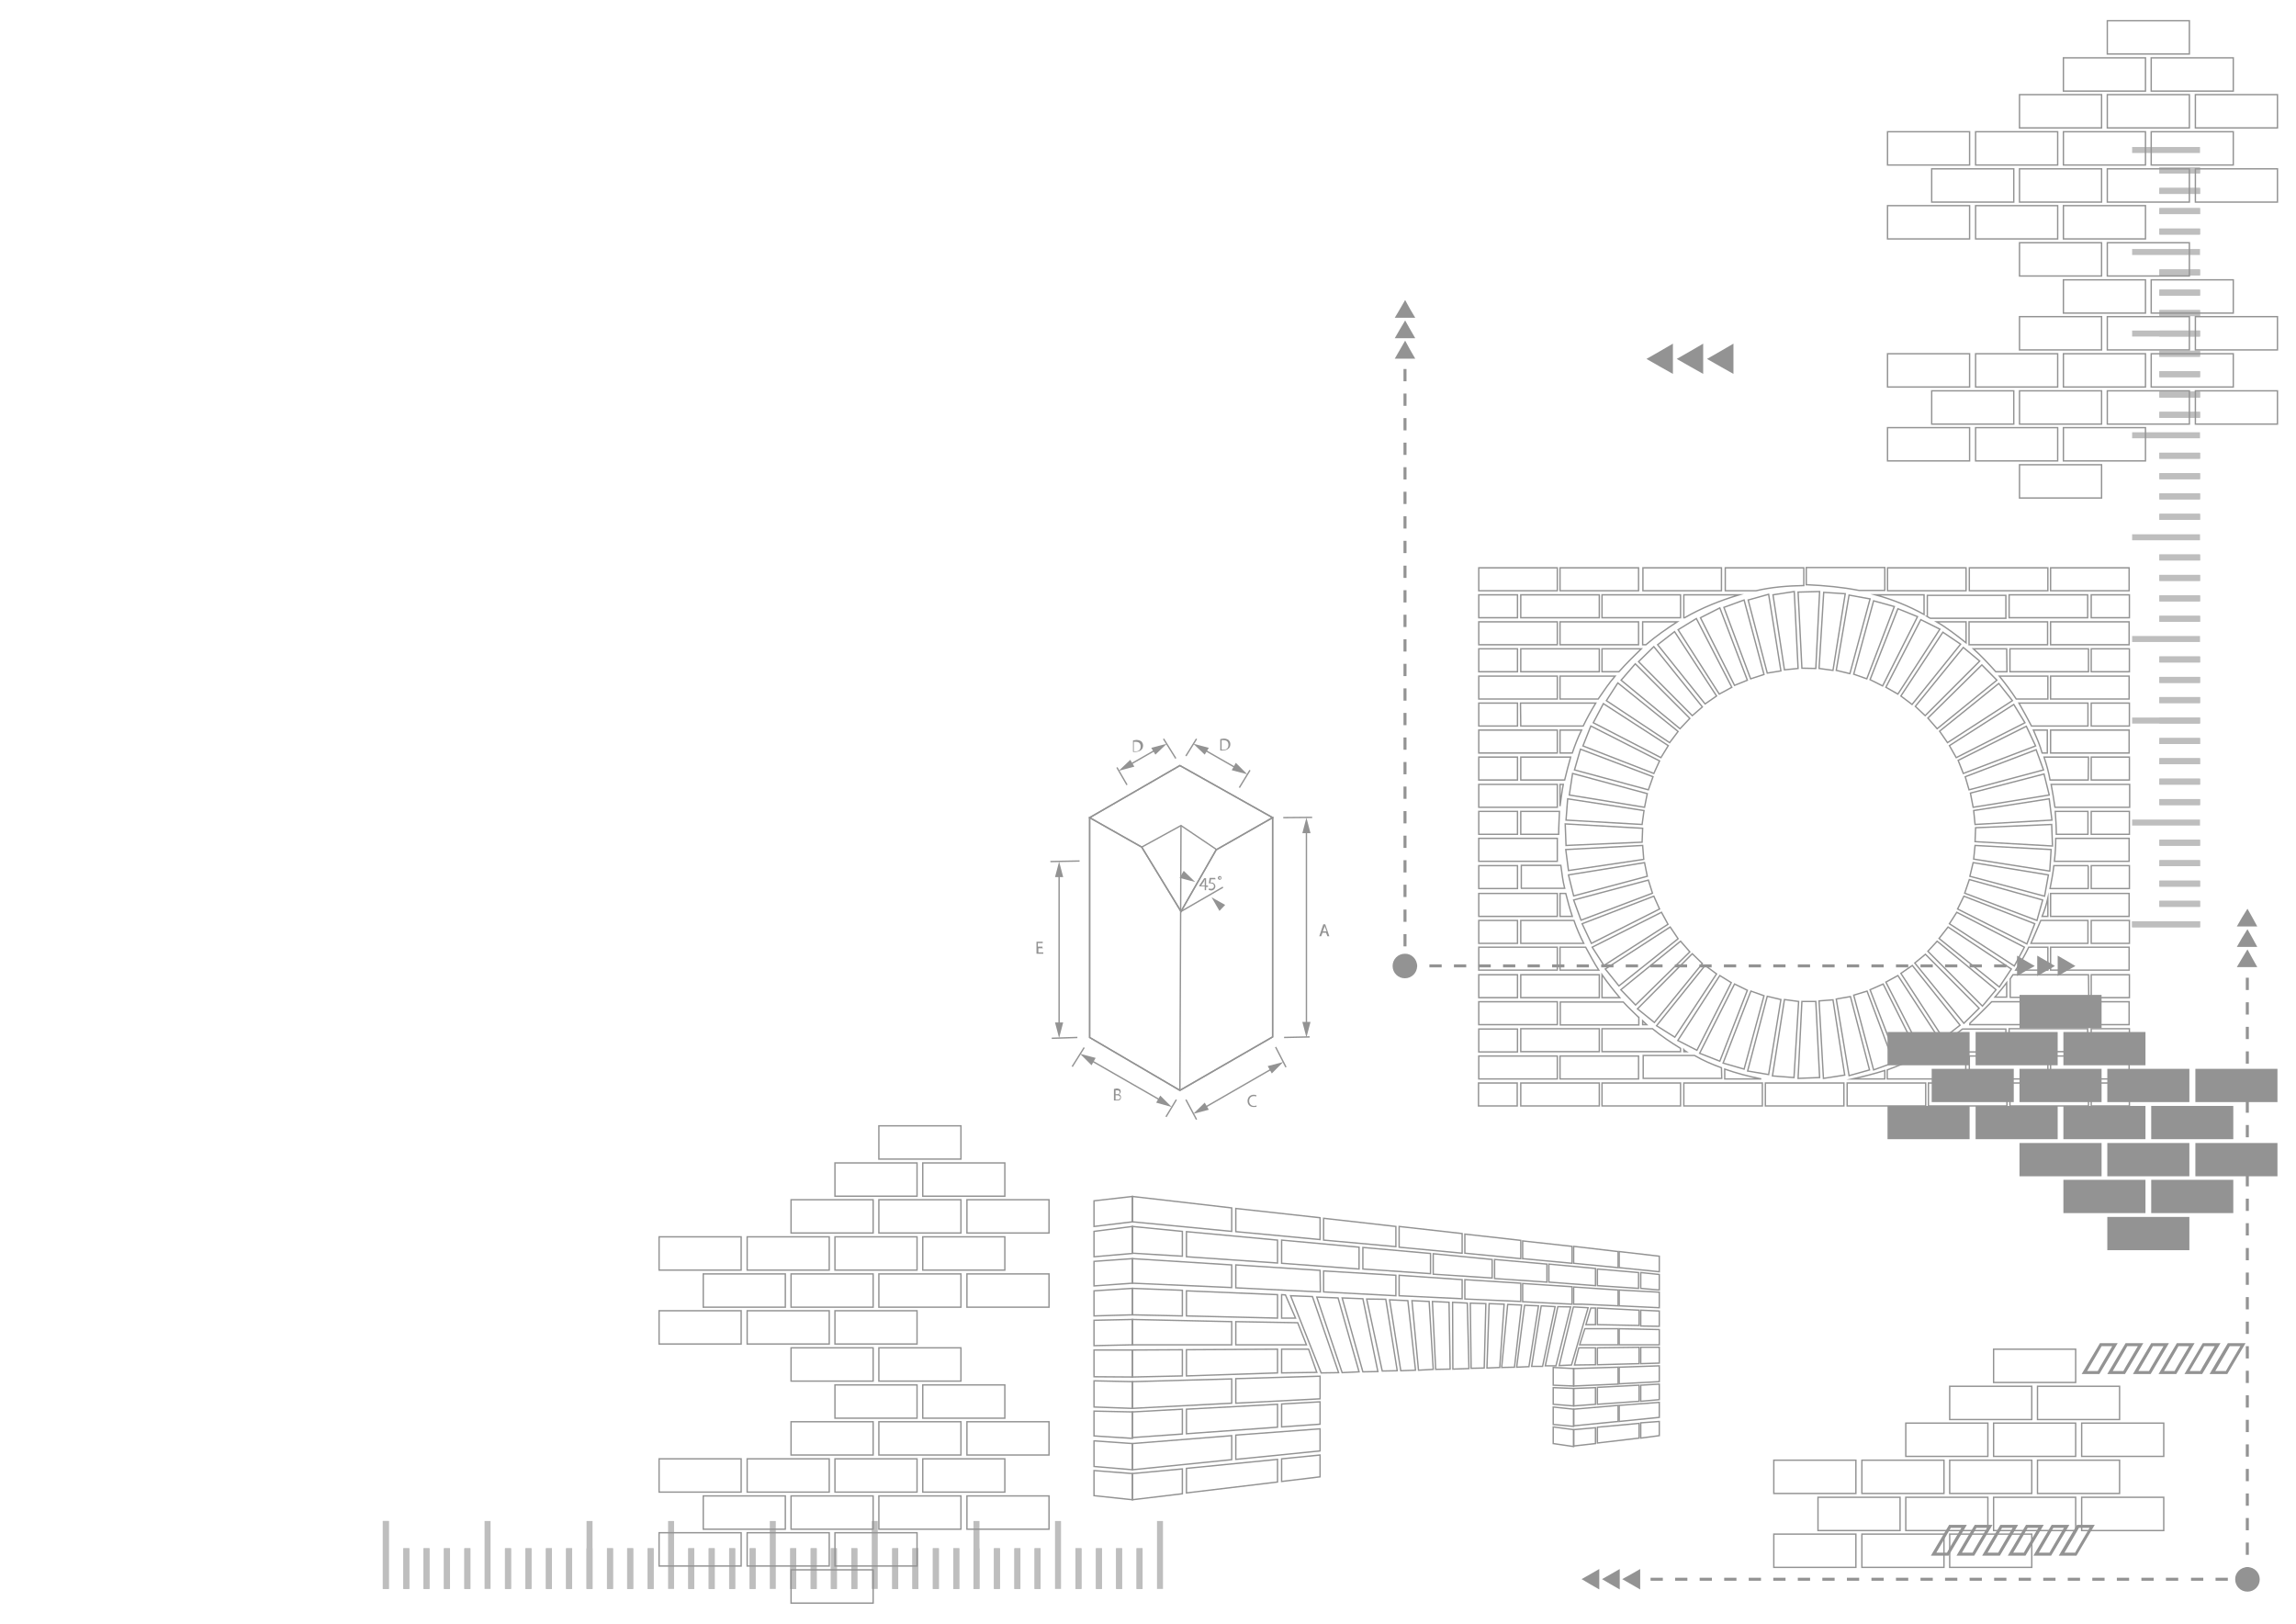 <?xml version="1.0" encoding="UTF-8"?> <svg xmlns="http://www.w3.org/2000/svg" xmlns:xlink="http://www.w3.org/1999/xlink" version="1.1" id="Layer_1" x="0px" y="0px" width="842px" height="595.3px" viewBox="0 0 842 595.3" style="enable-background:new 0 0 842 595.3;" xml:space="preserve"> <style type="text/css"> .st0{fill:none;stroke:#939393;stroke-width:0.5;stroke-miterlimit:10;} .st1{fill:#939393;} .st2{opacity:0.6;} </style> <g id="Layer_1_00000094589351922657165030000018164482618213595267_"> <g id="Layer_2_00000180334870815541176700000017974910220608650687_"> <rect x="805.1" y="61.9" class="st0" width="30.1" height="12.2"></rect> <rect x="772.8" y="61.9" class="st0" width="30.1" height="12.2"></rect> <rect x="740.6" y="61.9" class="st0" width="30.1" height="12.2"></rect> <rect x="740.6" y="89" class="st0" width="30.1" height="12.2"></rect> <rect x="708.4" y="61.9" class="st0" width="30.1" height="12.2"></rect> <rect x="805.1" y="34.7" class="st0" width="30.1" height="12.2"></rect> <rect x="772.8" y="34.7" class="st0" width="30.1" height="12.2"></rect> <rect x="772.8" y="7.6" class="st0" width="30.1" height="12.2"></rect> <rect x="740.6" y="34.7" class="st0" width="30.1" height="12.2"></rect> <rect x="788.9" y="48.3" class="st0" width="30.1" height="12.2"></rect> <rect x="756.7" y="48.3" class="st0" width="30.1" height="12.2"></rect> <rect x="788.9" y="21.2" class="st0" width="30.1" height="12.2"></rect> <rect x="756.7" y="21.2" class="st0" width="30.1" height="12.2"></rect> <rect x="724.5" y="48.3" class="st0" width="30.1" height="12.2"></rect> <rect x="692.2" y="48.3" class="st0" width="30.1" height="12.2"></rect> <rect x="756.7" y="75.4" class="st0" width="30.1" height="12.2"></rect> <rect x="724.5" y="75.4" class="st0" width="30.1" height="12.2"></rect> <rect x="692.2" y="75.4" class="st0" width="30.1" height="12.2"></rect> <rect x="805.1" y="143.3" class="st0" width="30.1" height="12.2"></rect> <rect x="772.8" y="143.3" class="st0" width="30.1" height="12.2"></rect> <rect x="740.6" y="143.3" class="st0" width="30.1" height="12.2"></rect> <rect x="740.6" y="170.4" class="st0" width="30.1" height="12.2"></rect> <rect x="708.4" y="143.3" class="st0" width="30.1" height="12.2"></rect> <rect x="805.1" y="116.1" class="st0" width="30.1" height="12.2"></rect> <rect x="772.8" y="116.1" class="st0" width="30.1" height="12.2"></rect> <rect x="772.8" y="89" class="st0" width="30.1" height="12.2"></rect> <rect x="740.6" y="116.1" class="st0" width="30.1" height="12.2"></rect> <rect x="788.9" y="129.7" class="st0" width="30.1" height="12.2"></rect> <rect x="756.7" y="129.7" class="st0" width="30.1" height="12.2"></rect> <rect x="788.9" y="102.6" class="st0" width="30.1" height="12.2"></rect> <rect x="756.7" y="102.6" class="st0" width="30.1" height="12.2"></rect> <rect x="724.5" y="129.7" class="st0" width="30.1" height="12.2"></rect> <rect x="692.2" y="129.7" class="st0" width="30.1" height="12.2"></rect> <rect x="756.7" y="156.8" class="st0" width="30.1" height="12.2"></rect> <rect x="724.5" y="156.8" class="st0" width="30.1" height="12.2"></rect> <rect x="692.2" y="156.8" class="st0" width="30.1" height="12.2"></rect> <rect x="354.6" y="467.1" class="st0" width="30.1" height="12.2"></rect> <rect x="322.3" y="467.1" class="st0" width="30.1" height="12.2"></rect> <rect x="290.1" y="467.1" class="st0" width="30.1" height="12.2"></rect> <rect x="290.1" y="494.2" class="st0" width="30.1" height="12.2"></rect> <rect x="257.9" y="467.1" class="st0" width="30.1" height="12.2"></rect> <rect x="354.6" y="439.9" class="st0" width="30.1" height="12.2"></rect> <rect x="322.3" y="439.9" class="st0" width="30.1" height="12.2"></rect> <rect x="322.3" y="412.8" class="st0" width="30.1" height="12.2"></rect> <rect x="290.1" y="439.9" class="st0" width="30.1" height="12.2"></rect> <rect x="338.4" y="453.5" class="st0" width="30.1" height="12.2"></rect> <rect x="306.2" y="453.5" class="st0" width="30.1" height="12.2"></rect> <rect x="338.4" y="426.4" class="st0" width="30.1" height="12.2"></rect> <rect x="306.2" y="426.4" class="st0" width="30.1" height="12.2"></rect> <rect x="274" y="453.5" class="st0" width="30.1" height="12.2"></rect> <rect x="241.7" y="453.5" class="st0" width="30.1" height="12.2"></rect> <rect x="306.2" y="480.6" class="st0" width="30.1" height="12.2"></rect> <rect x="274" y="480.6" class="st0" width="30.1" height="12.2"></rect> <rect x="241.7" y="480.6" class="st0" width="30.1" height="12.2"></rect> <rect x="763.4" y="549" class="st0" width="30.1" height="12.2"></rect> <rect x="731.1" y="549" class="st0" width="30.1" height="12.2"></rect> <rect x="698.9" y="549" class="st0" width="30.1" height="12.2"></rect> <rect x="666.7" y="549" class="st0" width="30.1" height="12.2"></rect> <rect x="763.4" y="521.8" class="st0" width="30.1" height="12.2"></rect> <rect x="731.1" y="521.8" class="st0" width="30.1" height="12.2"></rect> <rect x="731.1" y="494.7" class="st0" width="30.1" height="12.2"></rect> <rect x="698.9" y="521.8" class="st0" width="30.1" height="12.2"></rect> <rect x="747.2" y="535.4" class="st0" width="30.1" height="12.2"></rect> <rect x="715" y="535.4" class="st0" width="30.1" height="12.2"></rect> <rect x="747.2" y="508.3" class="st0" width="30.1" height="12.2"></rect> <rect x="715" y="508.3" class="st0" width="30.1" height="12.2"></rect> <rect x="682.8" y="535.4" class="st0" width="30.1" height="12.2"></rect> <rect x="650.5" y="535.4" class="st0" width="30.1" height="12.2"></rect> <rect x="715" y="562.5" class="st0" width="30.1" height="12.2"></rect> <rect x="682.8" y="562.5" class="st0" width="30.1" height="12.2"></rect> <rect x="650.5" y="562.5" class="st0" width="30.1" height="12.2"></rect> <rect x="354.6" y="548.5" class="st0" width="30.1" height="12.2"></rect> <rect x="322.3" y="548.5" class="st0" width="30.1" height="12.2"></rect> <rect x="290.1" y="548.5" class="st0" width="30.1" height="12.2"></rect> <rect x="290.1" y="575.6" class="st0" width="30.1" height="12.2"></rect> <rect x="257.9" y="548.5" class="st0" width="30.1" height="12.2"></rect> <rect x="354.6" y="521.3" class="st0" width="30.1" height="12.2"></rect> <rect x="322.3" y="521.3" class="st0" width="30.1" height="12.2"></rect> <rect x="322.3" y="494.2" class="st0" width="30.1" height="12.2"></rect> <rect x="290.1" y="521.3" class="st0" width="30.1" height="12.2"></rect> <rect x="338.4" y="534.9" class="st0" width="30.1" height="12.2"></rect> <rect x="306.2" y="534.9" class="st0" width="30.1" height="12.2"></rect> <rect x="338.4" y="507.8" class="st0" width="30.1" height="12.2"></rect> <rect x="306.2" y="507.8" class="st0" width="30.1" height="12.2"></rect> <rect x="274" y="534.9" class="st0" width="30.1" height="12.2"></rect> <rect x="241.7" y="534.9" class="st0" width="30.1" height="12.2"></rect> <rect x="306.2" y="562" class="st0" width="30.1" height="12.2"></rect> <rect x="274" y="562" class="st0" width="30.1" height="12.2"></rect> <rect x="241.7" y="562" class="st0" width="30.1" height="12.2"></rect> <rect x="805.1" y="391.9" class="st1" width="30.1" height="12.2"></rect> <rect x="772.8" y="391.9" class="st1" width="30.1" height="12.2"></rect> <rect x="740.6" y="391.9" class="st1" width="30.1" height="12.2"></rect> <rect x="740.6" y="364.8" class="st1" width="30.1" height="12.2"></rect> <rect x="708.4" y="391.9" class="st1" width="30.1" height="12.2"></rect> <rect x="805.1" y="419.1" class="st1" width="30.1" height="12.2"></rect> <rect x="772.8" y="419.1" class="st1" width="30.1" height="12.2"></rect> <rect x="772.8" y="446.2" class="st1" width="30.1" height="12.2"></rect> <rect x="740.6" y="419.1" class="st1" width="30.1" height="12.2"></rect> <rect x="788.9" y="405.5" class="st1" width="30.1" height="12.2"></rect> <rect x="756.7" y="405.5" class="st1" width="30.1" height="12.2"></rect> <rect x="788.9" y="432.6" class="st1" width="30.1" height="12.2"></rect> <rect x="756.7" y="432.6" class="st1" width="30.1" height="12.2"></rect> <rect x="724.5" y="405.5" class="st1" width="30.1" height="12.2"></rect> <rect x="692.2" y="405.5" class="st1" width="30.1" height="12.2"></rect> <rect x="756.7" y="378.4" class="st1" width="30.1" height="12.2"></rect> <rect x="724.5" y="378.4" class="st1" width="30.1" height="12.2"></rect> <rect x="692.2" y="378.4" class="st1" width="30.1" height="12.2"></rect> </g> <g> <g> <polygon class="st1" points="739.7,354.2 739.7,350.4 742.9,352.3 746.2,354.2 742.9,356 739.7,357.9 "></polygon> <polygon class="st1" points="747.1,354.2 747.1,350.4 750.4,352.3 753.6,354.2 750.4,356 747.1,357.9 "></polygon> <polygon class="st1" points="754.6,354.2 754.6,350.4 757.9,352.3 761.1,354.2 757.9,356 754.6,357.9 "></polygon> </g> <g> <path class="st1" d="M731.3,354.7h4.5v-1.1h-4.5V354.7z M722.3,354.7h4.5v-1.1h-4.5V354.7z M713.3,354.7h4.5v-1.1h-4.5V354.7z M704.3,354.7h4.5v-1.1h-4.5V354.7z M695.3,354.7h4.5v-1.1h-4.5V354.7z M686.3,354.7h4.5v-1.1h-4.5V354.7z M677.3,354.7h4.5v-1.1 h-4.5V354.7z M668.3,354.7h4.5v-1.1h-4.5V354.7z M659.3,354.7h4.5v-1.1h-4.5V354.7z M650.3,354.7h4.5v-1.1h-4.5V354.7z M641.3,354.7h4.5v-1.1h-4.5V354.7z M632.2,354.7h4.5v-1.1h-4.5V354.7z M623.2,354.7h4.5v-1.1h-4.5V354.7z M614.2,354.7h4.5v-1.1 h-4.5V354.7z M605.2,354.7h4.5v-1.1h-4.5V354.7z M596.2,354.7h4.5v-1.1h-4.5V354.7z M587.2,354.7h4.5v-1.1h-4.5V354.7z M578.2,354.7h4.5v-1.1h-4.5V354.7z M569.2,354.7h4.5v-1.1h-4.5V354.7z M560.2,354.7h4.5v-1.1h-4.5V354.7z M551.2,354.7h4.5v-1.1 h-4.5V354.7z M542.2,354.7h4.5v-1.1h-4.5V354.7z M533.2,354.7h4.5v-1.1h-4.5V354.7z M524.2,354.7h4.5v-1.1h-4.5V354.7z M515.2,354.7h4.5v-1.1h-4.5V354.7z"></path> </g> <g> <polygon class="st1" points="515.3,131.5 511.5,131.5 513.4,128.2 515.3,124.9 517.1,128.2 519,131.5 "></polygon> <polygon class="st1" points="515.3,124 511.5,124 513.4,120.7 515.3,117.5 517.1,120.7 519,124 "></polygon> <polygon class="st1" points="515.3,116.5 511.5,116.5 513.4,113.3 515.3,110 517.1,113.3 519,116.5 "></polygon> </g> <g> <path class="st1" d="M515.8,139.8v-4.5h-1.1v4.5H515.8z M515.8,148.8v-4.5h-1.1v4.5H515.8z M515.8,157.8v-4.5h-1.1v4.5H515.8z M515.8,166.8v-4.5h-1.1v4.5H515.8z M515.8,175.8v-4.5h-1.1v4.5H515.8z M515.8,184.8v-4.5h-1.1v4.5H515.8z M515.8,193.8v-4.5 h-1.1v4.5H515.8z M515.8,202.8v-4.5h-1.1v4.5H515.8z M515.8,211.9v-4.5h-1.1v4.5H515.8z M515.8,220.9v-4.5h-1.1v4.5H515.8z M515.8,229.9v-4.5h-1.1v4.5H515.8z M515.8,238.9v-4.5h-1.1v4.5H515.8z M515.8,247.9v-4.5h-1.1v4.5H515.8z M515.8,256.9v-4.5 h-1.1v4.5H515.8z M515.8,265.9v-4.5h-1.1v4.5H515.8z M515.8,274.9v-4.5h-1.1v4.5H515.8z M515.8,283.9v-4.5h-1.1v4.5H515.8z M515.8,292.9v-4.5h-1.1v4.5H515.8z M515.8,301.9v-4.5h-1.1v4.5H515.8z M515.8,310.9v-4.5h-1.1v4.5H515.8z M515.8,319.9v-4.5 h-1.1v4.5H515.8z M515.8,328.9v-4.5h-1.1v4.5H515.8z M515.8,338v-4.5h-1.1v4.5H515.8z M515.8,347v-4.5h-1.1v4.5H515.8z M515.8,356v-4.5h-1.1v4.5H515.8z"></path> </g> <path class="st1" d="M519.7,354.2c0,2.5-2,4.5-4.5,4.5s-4.5-2-4.5-4.5s2-4.5,4.5-4.5C517.6,349.6,519.7,351.7,519.7,354.2z"></path> </g> <g> <g> <polygon class="st1" points="824.2,354.6 820.3,354.6 822.2,351.4 824.2,348.1 826,351.4 827.8,354.6 "></polygon> <polygon class="st1" points="824.2,347.2 820.3,347.2 822.2,343.9 824.2,340.7 826,343.9 827.8,347.2 "></polygon> <polygon class="st1" points="824.2,339.7 820.3,339.7 822.2,336.4 824.2,333.2 826,336.4 827.8,339.7 "></polygon> </g> <g> <path class="st1" d="M824.7,363v-4.5h-1.1v4.5H824.7z M824.7,372v-4.5h-1.1v4.5H824.7z M824.7,381v-4.5h-1.1v4.5H824.7z M824.7,390v-4.5h-1.1v4.5H824.7z M824.7,399v-4.5h-1.1v4.5H824.7z M824.7,408v-4.5h-1.1v4.5H824.7z M824.7,417v-4.5h-1.1v4.5 H824.7z M824.7,426v-4.5h-1.1v4.5H824.7z M824.7,435v-4.5h-1.1v4.5H824.7z M824.7,444v-4.5h-1.1v4.5H824.7z M824.7,453v-4.5h-1.1 v4.5H824.7z M824.7,462.1v-4.5h-1.1v4.5H824.7z M824.7,471.1v-4.5h-1.1v4.5H824.7z M824.7,480.1v-4.5h-1.1v4.5H824.7z M824.7,489.1v-4.5h-1.1v4.5H824.7z M824.7,498.1v-4.5h-1.1v4.5H824.7z M824.7,507.1v-4.5h-1.1v4.5H824.7z M824.7,516.1v-4.5 h-1.1v4.5H824.7z M824.7,525.1v-4.5h-1.1v4.5H824.7z M824.7,534.1v-4.5h-1.1v4.5H824.7z M824.7,543.1v-4.5h-1.1v4.5H824.7z M824.7,552.1v-4.5h-1.1v4.5H824.7z M824.7,561.1v-4.5h-1.1v4.5H824.7z M824.7,570.1v-4.5h-1.1v4.5H824.7z M824.7,579.1v-4.5 h-1.1v4.5H824.7z"></path> </g> <g> <polygon class="st1" points="601.5,579 601.5,582.8 598.2,580.9 594.9,579 598.2,577.2 601.5,575.3 "></polygon> <polygon class="st1" points="594,579 594,582.8 590.7,580.9 587.5,579 590.7,577.2 594,575.3 "></polygon> <polygon class="st1" points="586.5,579 586.5,582.8 583.2,580.9 580,579 583.2,577.2 586.5,575.3 "></polygon> </g> <g> <path class="st1" d="M609.8,578.5h-4.5v1.1h4.5V578.5z M618.8,578.5h-4.5v1.1h4.5V578.5z M627.8,578.5h-4.5v1.1h4.5V578.5z M636.8,578.5h-4.5v1.1h4.5V578.5z M645.8,578.5h-4.5v1.1h4.5V578.5z M654.8,578.5h-4.5v1.1h4.5V578.5z M663.8,578.5h-4.5v1.1 h4.5V578.5z M672.8,578.5h-4.5v1.1h4.5V578.5z M681.8,578.5h-4.5v1.1h4.5V578.5z M690.8,578.5h-4.5v1.1h4.5V578.5z M699.8,578.5 h-4.5v1.1h4.5V578.5z M708.8,578.5h-4.5v1.1h4.5V578.5z M717.8,578.5h-4.5v1.1h4.5V578.5z M726.8,578.5h-4.5v1.1h4.5V578.5z M735.8,578.5h-4.5v1.1h4.5V578.5z M744.8,578.5h-4.5v1.1h4.5V578.5z M753.8,578.5h-4.5v1.1h4.5V578.5z M762.8,578.5h-4.5v1.1 h4.5V578.5z M771.8,578.5h-4.5v1.1h4.5V578.5z M780.8,578.5h-4.5v1.1h4.5V578.5z M789.8,578.5h-4.5v1.1h4.5V578.5z M798.8,578.5 h-4.5v1.1h4.5V578.5z M808,578.5h-4.5v1.1h4.5V578.5z M817,578.5h-4.5v1.1h4.5V578.5z M826,578.5h-4.5v1.1h4.5V578.5z"></path> </g> <path class="st1" d="M824.2,574.6c2.5,0,4.5,2,4.5,4.5s-2,4.5-4.5,4.5s-4.5-2-4.5-4.5C819.6,576.7,821.7,574.6,824.2,574.6z"></path> </g> <g> <polygon class="st1" points="635.7,131.6 635.7,126 630.9,128.8 626,131.6 630.9,134.4 635.7,137.1 "></polygon> <polygon class="st1" points="624.6,131.6 624.6,126 619.8,128.8 614.9,131.6 619.8,134.4 624.6,137.1 "></polygon> <polygon class="st1" points="613.5,131.6 613.5,126 608.7,128.8 603.8,131.6 608.7,134.4 613.5,137.1 "></polygon> </g> <g class="st2"> <g> <rect x="140.4" y="557.7" class="st1" width="2.2" height="24.9"></rect> <rect x="177.7" y="557.7" class="st1" width="2.2" height="24.9"></rect> <rect x="147.9" y="567.7" class="st1" width="2.2" height="14.9"></rect> <rect x="155.3" y="567.7" class="st1" width="2.2" height="14.9"></rect> <rect x="162.8" y="567.7" class="st1" width="2.2" height="14.9"></rect> <rect x="170.3" y="567.7" class="st1" width="2.2" height="14.9"></rect> <rect x="140.4" y="557.7" class="st1" width="2.2" height="24.9"></rect> <rect x="147.9" y="567.7" class="st1" width="2.2" height="14.9"></rect> <rect x="155.3" y="567.7" class="st1" width="2.2" height="14.9"></rect> <rect x="162.8" y="567.7" class="st1" width="2.2" height="14.9"></rect> <rect x="170.3" y="567.7" class="st1" width="2.2" height="14.9"></rect> <rect x="215.1" y="557.7" class="st1" width="2.2" height="24.9"></rect> <rect x="185.2" y="567.7" class="st1" width="2.2" height="14.9"></rect> <rect x="192.7" y="567.7" class="st1" width="2.2" height="14.9"></rect> <rect x="200.2" y="567.7" class="st1" width="2.2" height="14.9"></rect> <rect x="207.6" y="567.7" class="st1" width="2.2" height="14.9"></rect> <rect x="185.2" y="567.7" class="st1" width="2.2" height="14.9"></rect> <rect x="192.7" y="567.7" class="st1" width="2.2" height="14.9"></rect> <rect x="200.2" y="567.7" class="st1" width="2.2" height="14.9"></rect> <rect x="207.6" y="567.7" class="st1" width="2.2" height="14.9"></rect> <rect x="245" y="557.7" class="st1" width="2.2" height="24.9"></rect> <rect x="215.1" y="567.7" class="st1" width="2.2" height="14.9"></rect> <rect x="222.6" y="567.7" class="st1" width="2.2" height="14.9"></rect> <rect x="230" y="567.7" class="st1" width="2.2" height="14.9"></rect> <rect x="237.5" y="567.7" class="st1" width="2.2" height="14.9"></rect> <rect x="222.6" y="567.7" class="st1" width="2.2" height="14.9"></rect> <rect x="230" y="567.7" class="st1" width="2.2" height="14.9"></rect> <rect x="237.5" y="567.7" class="st1" width="2.2" height="14.9"></rect> <rect x="282.3" y="557.7" class="st1" width="2.2" height="24.9"></rect> <rect x="252.4" y="567.7" class="st1" width="2.2" height="14.9"></rect> <rect x="259.9" y="567.7" class="st1" width="2.2" height="14.9"></rect> <rect x="267.4" y="567.7" class="st1" width="2.2" height="14.9"></rect> <rect x="274.9" y="567.7" class="st1" width="2.2" height="14.9"></rect> <rect x="252.4" y="567.7" class="st1" width="2.2" height="14.9"></rect> <rect x="259.9" y="567.7" class="st1" width="2.2" height="14.9"></rect> <rect x="267.4" y="567.7" class="st1" width="2.2" height="14.9"></rect> <rect x="274.9" y="567.7" class="st1" width="2.2" height="14.9"></rect> <rect x="319.7" y="557.7" class="st1" width="2.2" height="24.9"></rect> <rect x="289.8" y="567.7" class="st1" width="2.2" height="14.9"></rect> <rect x="297.3" y="567.7" class="st1" width="2.2" height="14.9"></rect> <rect x="304.7" y="567.7" class="st1" width="2.2" height="14.9"></rect> <rect x="312.2" y="567.7" class="st1" width="2.2" height="14.9"></rect> <rect x="289.8" y="567.7" class="st1" width="2.2" height="14.9"></rect> <rect x="297.3" y="567.7" class="st1" width="2.2" height="14.9"></rect> <rect x="304.7" y="567.7" class="st1" width="2.2" height="14.9"></rect> <rect x="312.2" y="567.7" class="st1" width="2.2" height="14.9"></rect> <rect x="357" y="557.7" class="st1" width="2.2" height="24.9"></rect> <rect x="327.2" y="567.7" class="st1" width="2.2" height="14.9"></rect> <rect x="334.6" y="567.7" class="st1" width="2.2" height="14.9"></rect> <rect x="342.1" y="567.7" class="st1" width="2.2" height="14.9"></rect> <rect x="349.6" y="567.7" class="st1" width="2.2" height="14.9"></rect> <rect x="327.2" y="567.7" class="st1" width="2.2" height="14.9"></rect> <rect x="334.6" y="567.7" class="st1" width="2.2" height="14.9"></rect> <rect x="342.1" y="567.7" class="st1" width="2.2" height="14.9"></rect> <rect x="349.6" y="567.7" class="st1" width="2.2" height="14.9"></rect> <rect x="386.9" y="557.7" class="st1" width="2.2" height="24.9"></rect> <rect x="357" y="567.7" class="st1" width="2.2" height="14.9"></rect> <rect x="364.5" y="567.7" class="st1" width="2.2" height="14.9"></rect> <rect x="372" y="567.7" class="st1" width="2.2" height="14.9"></rect> <rect x="379.4" y="567.7" class="st1" width="2.2" height="14.9"></rect> <rect x="364.5" y="567.7" class="st1" width="2.2" height="14.9"></rect> <rect x="372" y="567.7" class="st1" width="2.2" height="14.9"></rect> <rect x="379.4" y="567.7" class="st1" width="2.2" height="14.9"></rect> <rect x="424.3" y="557.7" class="st1" width="2.2" height="24.9"></rect> <rect x="394.4" y="567.7" class="st1" width="2.2" height="14.9"></rect> <rect x="401.9" y="567.7" class="st1" width="2.2" height="14.9"></rect> <rect x="409.3" y="567.7" class="st1" width="2.2" height="14.9"></rect> <rect x="416.8" y="567.7" class="st1" width="2.2" height="14.9"></rect> <rect x="394.4" y="567.7" class="st1" width="2.2" height="14.9"></rect> <rect x="401.9" y="567.7" class="st1" width="2.2" height="14.9"></rect> <rect x="409.3" y="567.7" class="st1" width="2.2" height="14.9"></rect> <rect x="416.8" y="567.7" class="st1" width="2.2" height="14.9"></rect> </g> </g> <g class="st2"> <g> <rect x="781.9" y="337.8" class="st1" width="24.9" height="2.2"></rect> <rect x="781.9" y="300.5" class="st1" width="24.9" height="2.2"></rect> <rect x="791.9" y="330.3" class="st1" width="14.9" height="2.2"></rect> <rect x="791.9" y="322.9" class="st1" width="14.9" height="2.2"></rect> <rect x="791.9" y="315.4" class="st1" width="14.9" height="2.2"></rect> <rect x="791.9" y="307.9" class="st1" width="14.9" height="2.2"></rect> <rect x="781.9" y="337.8" class="st1" width="24.9" height="2.2"></rect> <rect x="791.9" y="330.3" class="st1" width="14.9" height="2.2"></rect> <rect x="791.9" y="322.9" class="st1" width="14.9" height="2.2"></rect> <rect x="791.9" y="315.4" class="st1" width="14.9" height="2.2"></rect> <rect x="791.9" y="307.9" class="st1" width="14.9" height="2.2"></rect> <rect x="781.9" y="263.1" class="st1" width="24.9" height="2.2"></rect> <rect x="791.9" y="293" class="st1" width="14.9" height="2.2"></rect> <rect x="791.9" y="285.5" class="st1" width="14.9" height="2.2"></rect> <rect x="791.9" y="278" class="st1" width="14.9" height="2.2"></rect> <rect x="791.9" y="270.6" class="st1" width="14.9" height="2.2"></rect> <rect x="791.9" y="293" class="st1" width="14.9" height="2.2"></rect> <rect x="791.9" y="285.5" class="st1" width="14.9" height="2.2"></rect> <rect x="791.9" y="278" class="st1" width="14.9" height="2.2"></rect> <rect x="791.9" y="270.6" class="st1" width="14.9" height="2.2"></rect> <rect x="781.9" y="233.2" class="st1" width="24.9" height="2.2"></rect> <rect x="791.9" y="263.1" class="st1" width="14.9" height="2.2"></rect> <rect x="791.9" y="255.6" class="st1" width="14.9" height="2.2"></rect> <rect x="791.9" y="248.2" class="st1" width="14.9" height="2.2"></rect> <rect x="791.9" y="240.7" class="st1" width="14.9" height="2.2"></rect> <rect x="791.9" y="255.6" class="st1" width="14.9" height="2.2"></rect> <rect x="791.9" y="248.2" class="st1" width="14.9" height="2.2"></rect> <rect x="791.9" y="240.7" class="st1" width="14.9" height="2.2"></rect> <rect x="781.9" y="195.9" class="st1" width="24.9" height="2.2"></rect> <rect x="791.9" y="225.8" class="st1" width="14.9" height="2.2"></rect> <rect x="791.9" y="218.3" class="st1" width="14.9" height="2.2"></rect> <rect x="791.9" y="210.8" class="st1" width="14.9" height="2.2"></rect> <rect x="791.9" y="203.3" class="st1" width="14.9" height="2.2"></rect> <rect x="791.9" y="225.8" class="st1" width="14.9" height="2.2"></rect> <rect x="791.9" y="218.3" class="st1" width="14.9" height="2.2"></rect> <rect x="791.9" y="210.8" class="st1" width="14.9" height="2.2"></rect> <rect x="791.9" y="203.3" class="st1" width="14.9" height="2.2"></rect> <rect x="781.9" y="158.5" class="st1" width="24.9" height="2.2"></rect> <rect x="791.9" y="188.4" class="st1" width="14.9" height="2.2"></rect> <rect x="791.9" y="180.9" class="st1" width="14.9" height="2.2"></rect> <rect x="791.9" y="173.5" class="st1" width="14.9" height="2.2"></rect> <rect x="791.9" y="166" class="st1" width="14.9" height="2.2"></rect> <rect x="791.9" y="188.4" class="st1" width="14.9" height="2.2"></rect> <rect x="791.9" y="180.9" class="st1" width="14.9" height="2.2"></rect> <rect x="791.9" y="173.5" class="st1" width="14.9" height="2.2"></rect> <rect x="791.9" y="166" class="st1" width="14.9" height="2.2"></rect> <rect x="781.9" y="121.2" class="st1" width="24.9" height="2.2"></rect> <rect x="791.9" y="151" class="st1" width="14.9" height="2.2"></rect> <rect x="791.9" y="143.6" class="st1" width="14.9" height="2.2"></rect> <rect x="791.9" y="136.1" class="st1" width="14.9" height="2.2"></rect> <rect x="791.9" y="128.6" class="st1" width="14.9" height="2.2"></rect> <rect x="791.9" y="151" class="st1" width="14.9" height="2.2"></rect> <rect x="791.9" y="143.6" class="st1" width="14.9" height="2.2"></rect> <rect x="791.9" y="136.1" class="st1" width="14.9" height="2.2"></rect> <rect x="791.9" y="128.6" class="st1" width="14.9" height="2.2"></rect> <rect x="781.9" y="91.3" class="st1" width="24.9" height="2.2"></rect> <rect x="791.9" y="121.2" class="st1" width="14.9" height="2.2"></rect> <rect x="791.9" y="113.7" class="st1" width="14.9" height="2.2"></rect> <rect x="791.9" y="106.2" class="st1" width="14.9" height="2.2"></rect> <rect x="791.9" y="98.8" class="st1" width="14.9" height="2.2"></rect> <rect x="791.9" y="113.7" class="st1" width="14.9" height="2.2"></rect> <rect x="791.9" y="106.2" class="st1" width="14.9" height="2.2"></rect> <rect x="791.9" y="98.8" class="st1" width="14.9" height="2.2"></rect> <rect x="781.9" y="53.9" class="st1" width="24.9" height="2.2"></rect> <rect x="791.9" y="83.8" class="st1" width="14.9" height="2.2"></rect> <rect x="791.9" y="76.3" class="st1" width="14.9" height="2.2"></rect> <rect x="791.9" y="68.9" class="st1" width="14.9" height="2.2"></rect> <rect x="791.9" y="61.4" class="st1" width="14.9" height="2.2"></rect> <rect x="791.9" y="83.8" class="st1" width="14.9" height="2.2"></rect> <rect x="791.9" y="76.3" class="st1" width="14.9" height="2.2"></rect> <rect x="791.9" y="68.9" class="st1" width="14.9" height="2.2"></rect> <rect x="791.9" y="61.4" class="st1" width="14.9" height="2.2"></rect> </g> </g> <g> <g> <g> <path class="st0" d="M557.7,325.7h16.1c-0.7-2.7-1-5.5-1.4-8.4h-14.5v8.4H557.7z M573.3,287.6h-1.2v8 C572.5,292.9,572.8,290.1,573.3,287.6z M557.7,297.5v8.4h13.9l0,0c0-2.7,0.2-5.6,0.3-8.4H557.7z M574.2,327.6h-2.1v8.4h4.5 C575.7,333.3,574.9,330.4,574.2,327.6z M557.7,365.8h28.8v-8.4h-28.8V365.8z M557.7,345.9h23.1c-1.4-2.7-2.6-5.5-3.6-8.4h-19.5 V345.9z M581.5,347.3h-9.4v8.4h14.2C584.6,353.1,583.1,350.2,581.5,347.3z M557.7,246.3h28.8v-8.4h-28.8V246.3z M592.3,247.9 h-20.2v8.4h14C588.2,253.3,590.1,250.4,592.3,247.9z M580,267.7h-7.9v8.4h4.5C577.6,273.2,578.6,270.5,580,267.7z M557.7,286 h16.1c0.7-2.9,1.4-5.6,2.2-8.4h-18.3V286z M557.7,266.2h22.9c1.4-2.9,2.9-5.6,4.6-8.4h-27.6L557.7,266.2L557.7,266.2z M616.3,384.4c-3.6-2.2-7-4.5-10.3-7.2h-18.5v8.4h28.8V384.4z M735.6,377.3h-15.9c-3.9,3.1-8,6-12.5,8.4h28.4V377.3z M751,387.2 h-28.8v8.4H751V387.2z M721,387.2h-16.9c-3.8,1.9-7.9,3.6-12,5.1v3.3h28.8v-8.4H721z M780.9,357.4h-14v8.4h14V357.4z M780.8,367.3H752v8.4h28.8V367.3z M691.2,395.6v-3.1c-3.8,1.2-7.7,2.2-11.8,3.1H691.2z M631.3,391.5c-3.4-1.2-6.8-2.7-9.9-4.5 h-18.8v8.4h28.8L631.3,391.5L631.3,391.5z M632.5,392v3.6h13.4C641.3,394.7,636.8,393.5,632.5,392z M557.7,385.6h28.8v-8.4 h-28.8V385.6z M600.9,387.2h-28.8v8.4h28.8V387.2z M616.3,218.1h-28.8v8.4h28.8V218.1z M600.9,373c-1.9-1.9-3.8-3.6-5.6-5.6 h-23.1v8.4H601V373H600.9z M765.9,317.4h-12.7c-0.3,2.9-0.9,5.6-1.4,8.4h14v-8.4H765.9z M735.9,237.9h-12.2 c2.9,2.6,5.6,5.5,8.2,8.4h4.1L735.9,237.9L735.9,237.9z M721,228h-10.8c3.8,2.2,7.4,5,10.8,7.7V228z M735.9,360.3 c-1.4,1.9-2.9,3.6-4.3,5.3h4.3V360.3z M601.9,237.9h-14.4v8.4h6.2C596.3,243.4,599,240.7,601.9,237.9z M587.5,365.8h6.5 c-2.2-2.6-4.5-5.5-6.5-8.4V365.8z M602.4,375.7h1.5c-0.5-0.5-1-0.9-1.5-1.4V375.7z M780.8,208.2H752v8.4h28.8V208.2z M617.5,218.1v8.4h0.3c6.2-3.6,13-6.3,20-8.4H617.5z M752,395.6h28.8v-8.4H752V395.6z M617.5,385.6h1c-0.3-0.2-0.7-0.3-1-0.7 V385.6z M736.8,385.6h28.8v-8.4h-28.8V385.6z M586.5,218.1h-28.8v8.4h28.8V218.1z M600.9,228h-28.8v8.4h28.8V228z M602.4,228 v8.4h1.2c3.6-3.1,7.5-5.8,11.5-8.4H602.4z M748.9,276.1h1.9v-8.4h-5.1C746.9,270.5,748.1,273.2,748.9,276.1z M751,247.9h-17.8 c2.2,2.7,4.3,5.5,6.2,8.4H751V247.9z M722.1,236.4h28.8V228h-28.8V236.4z M765.9,237.9h-28.8v8.4h28.8V237.9z M706.7,226 c0.3,0.2,0.7,0.5,1.2,0.7h27.7v-8.4h-28.8v7.7H706.7z M705.6,218.1h-17.8c6.2,1.7,12.2,4.1,17.8,7.2V218.1z M765.9,357.4h-27.7 c-0.3,0.5-0.7,1-1,1.5v6.8H766L765.9,357.4L765.9,357.4z M739.2,355.7H751v-8.4h-7C742.6,350.2,740.9,353.1,739.2,355.7z M722.1,375.7h28.8v-8.4h-20.5c-2.6,2.7-5.3,5.3-8,7.9v0.5H722.1z M765.9,277.6h-16.3c0.9,2.7,1.7,5.5,2.2,8.4h14L765.9,277.6 L765.9,277.6z M751,336v-6.7c-0.5,2.2-1.2,4.5-2.1,6.7H751z M752,355.7h28.8v-8.4H752V355.7z M780.9,317.4h-14v8.4h14V317.4z M571.1,367.3h-28.8v8.4h28.8V367.3z M556.5,357.4h-14.2v8.4h14.2V357.4z M571.1,347.3h-28.8v8.4h28.8V347.3z M556.5,377.3 h-14.2v8.4h14.2V377.3z M571.1,387.2h-28.8v8.4h28.8V387.2z M557.7,405.5h28.8v-8.4h-28.8V405.5z M542.2,405.5h14.2v-8.4h-14.2 V405.5z M571.1,307.4h-28.8v8.4h28.8V307.4z M556.5,337.5h-14.2v8.4h14.2V337.5z M556.5,297.5h-14.2v8.4h14.2V297.5z M571.1,327.6h-28.8v8.4h28.8V327.6z M556.5,317.4h-14.2v8.4h14.2V317.4z M766.9,305.9h14v-8.4h-14V305.9z M766.9,405.5h14v-8.4 h-14V405.5z M571.1,287.6h-28.8v8.4h28.8V287.6z M766.9,385.6h14v-8.4h-14V385.6z M587.5,405.5h28.8v-8.4h-28.8V405.5z M766.9,266.2h14v-8.4h-14V266.2z M766.9,218.1v8.4h14v-8.4H766.9z M766.9,345.9h14v-8.4h-14V345.9z M662.8,397.1 c-0.3,0-0.7,0-0.9,0h-14.5v8.4h28.8v-8.4h-12.3C663.3,397.1,663,397.1,662.8,397.1z M737.1,405.5h28.8v-8.4h-28.8V405.5z M617.5,405.5h28.8v-8.4h-28.8V405.5z M677.4,405.5h28.8v-8.4h-28.8V405.5z M707.2,405.5H736v-8.4h-28.8V405.5L707.2,405.5z M631.3,208.2h-28.8v8.4h28.8V208.2z M780.8,247.9H752v8.4h28.8V247.9z M780.9,237.9h-14v8.4h14V237.9z M745,266.2h20.7v-8.4 h-25.3C741.9,260.5,743.5,263.3,745,266.2z M752,276.1h28.8v-8.4H752V276.1z M736.8,226.5h28.8v-8.4h-28.8V226.5z M752,236.4 h28.8V228H752V236.4z M753.4,315.8h27.4v-8.4h-26.9C753.9,310.2,753.7,313.1,753.4,315.8z M780.9,277.6h-14v8.4h14V277.6z M780.8,327.6H752v8.4h28.8V327.6z M751,208.2h-28.8v8.4H751V208.2z M754.1,305.9L754.1,305.9h11.6v-8.4h-12 C753.9,300.2,754.1,303,754.1,305.9z M780.8,287.6h-28.6c0.5,2.7,1,5.5,1.4,8.4H781v-8.4H780.8z M556.5,237.9h-14.2v8.4h14.2 V237.9z M556.5,277.6h-14.2v8.4h14.2V277.6z M721,208.2h-28.8v8.4H721V208.2z M556.5,218.1h-14.2v8.4h14.2V218.1z M571.1,228 h-28.8v8.4h28.8V228z M571.1,267.7h-28.8v8.4h28.8V267.7z M556.5,257.8h-14.2v8.4h14.2V257.8z M571.1,247.9h-28.8v8.4h28.8 V247.9z M661.5,214.7v-6.5h-28.8v8.4H644C649.5,215.3,655.5,214.8,661.5,214.7z M681.8,216.5h9.4v-8.4h-28.8v6.3 c0.2,0,0.2,0,0.3,0C669.3,214.7,675.7,215.3,681.8,216.5z M571.1,208.2h-28.8v8.4h28.8V208.2z M600.9,208.2h-28.8v8.4h28.8 V208.2z M744.8,345.9h20.9v-8.4h-17.3C747.2,340.3,746,343.2,744.8,345.9z"></path> </g> </g> <polygon class="st0" points="583.6,345.9 580.2,338.7 606.5,328.6 608.6,333.3 "></polygon> <polygon class="st0" points="579.8,337.4 577.1,330 604.5,322.7 606,327.5 "></polygon> <polygon class="st0" points="577.1,328.5 575.2,320.8 603.1,316.3 604.1,321.3 "></polygon> <polygon class="st0" points="575.2,319.2 574.2,311.5 602.4,310 602.8,315.1 "></polygon> <polygon class="st0" points="588.2,354 583.9,347.3 609.3,334.5 611.7,338.9 "></polygon> <polygon class="st0" points="593.7,361.5 588.7,355.3 612.5,339.9 615.4,344.2 "></polygon> <polygon class="st0" points="599.8,368.5 594.4,362.9 616.3,345.1 619.7,349 "></polygon> <polygon class="st0" points="606.7,374.9 600.5,369.9 620.6,349.7 624.3,353.3 "></polygon> <polygon class="st0" points="614.2,380.3 607.5,376.1 625.3,354 629.5,357.1 "></polygon> <polygon class="st0" points="622.3,385.1 615.3,381.5 630.7,357.7 634.9,360.3 "></polygon> <polygon class="st0" points="630.7,389.1 623.3,386.2 636.1,360.8 640.8,363.1 "></polygon> <polygon class="st0" points="639.6,392 631.9,389.8 642.1,363.4 646.9,365.1 "></polygon> <polygon class="st0" points="648.6,394 640.9,392.7 648.1,365.3 653.1,366.5 "></polygon> <polygon class="st0" points="657.9,395.1 650,394.5 654.4,366.5 659.6,367.2 "></polygon> <polygon class="st0" points="667.3,395.1 659.4,395.4 660.8,367.2 665.9,367.2 "></polygon> <polygon class="st0" points="676.5,394.2 668.7,395.4 667.1,367 672.2,366.6 "></polygon> <polygon class="st0" points="685.6,392.3 678.1,394.4 673.4,366.3 678.6,365.4 "></polygon> <polygon class="st0" points="694.5,389.6 687.1,392.3 679.8,364.9 684.7,363.4 "></polygon> <polygon class="st0" points="703.1,385.8 696,389.4 685.8,362.9 690.6,360.8 "></polygon> <polygon class="st0" points="711.3,381.2 704.6,385.5 691.6,360.1 696,357.7 "></polygon> <polygon class="st0" points="718.8,375.9 712.6,380.7 697.1,356.9 701.3,354 "></polygon> <polygon class="st0" points="725.8,369.7 720.2,375.2 702.2,353.1 706.1,349.9 "></polygon> <polygon class="st0" points="732,362.9 727,368.9 707,348.8 710.4,345.1 "></polygon> <polygon class="st0" points="737.6,355.3 733.2,361.9 711.1,344.1 714.4,339.9 "></polygon> <polygon class="st0" points="742.4,347.3 738.7,354.2 714.9,338.7 717.6,334.5 "></polygon> <polygon class="st0" points="746.2,338.7 743.3,346.1 717.9,333.3 720.2,328.6 "></polygon> <polygon class="st0" points="749.1,330 747,337.5 720.5,327.5 722.2,322.5 "></polygon> <polygon class="st0" points="751.2,320.8 749.8,328.6 722.4,321.3 723.6,316.3 "></polygon> <polygon class="st0" points="752.2,311.5 751.7,319.4 723.8,315 724.3,310 "></polygon> <polygon class="st0" points="752.4,302.3 752.7,310.2 724.3,308.6 724.5,303.5 "></polygon> <polygon class="st0" points="743.1,266.3 746.5,273.5 720,283.6 718.1,278.8 "></polygon> <polygon class="st0" points="746.7,274.9 749.4,282.3 722.1,289.6 720.7,284.8 "></polygon> <polygon class="st0" points="749.6,283.8 751.5,291.5 723.6,296 722.6,290.8 "></polygon> <polygon class="st0" points="751.5,292.9 752.5,300.7 724.3,302.3 723.8,297.2 "></polygon> <polygon class="st0" points="738.5,258.3 742.6,265 717.4,277.8 714.9,273.4 "></polygon> <polygon class="st0" points="733,250.6 738,256.9 714.2,272.3 711.3,268.1 "></polygon> <polygon class="st0" points="726.8,243.8 732.3,249.4 710.4,267.2 707,263.3 "></polygon> <polygon class="st0" points="720,237.4 726,242.4 706,262.4 702.4,259 "></polygon> <polygon class="st0" points="712.5,231.8 719,236.2 701.2,258.3 697.1,255.2 "></polygon> <polygon class="st0" points="704.4,227.2 711.4,230.7 696,254.5 691.6,252 "></polygon> <polygon class="st0" points="696,223.2 703.2,226.1 690.4,251.5 685.8,249.2 "></polygon> <polygon class="st0" points="687.1,220.3 694.7,222.4 684.6,248.9 679.8,247.2 "></polygon> <polygon class="st0" points="678.1,218.2 685.8,219.6 678.4,247 673.4,245.8 "></polygon> <polygon class="st0" points="668.8,217.2 676.7,217.7 672.2,245.8 667.1,245.1 "></polygon> <polygon class="st0" points="659.4,217.1 667.3,216.9 665.9,245.1 660.8,245 "></polygon> <polygon class="st0" points="650.2,218.1 658,216.9 659.4,245.1 654.4,245.6 "></polygon> <polygon class="st0" points="641.1,220 648.6,217.9 653.1,246 648.1,246.8 "></polygon> <polygon class="st0" points="632.2,222.7 639.6,220 646.9,247.3 642,248.9 "></polygon> <polygon class="st0" points="623.6,226.5 630.7,222.9 640.8,249.4 636.1,251.3 "></polygon> <polygon class="st0" points="615.4,230.9 622.1,226.8 635.1,252 630.5,254.5 "></polygon> <polygon class="st0" points="607.9,236.4 614.1,231.6 629.5,255.2 625.3,258.1 "></polygon> <polygon class="st0" points="600.9,242.6 606.5,237.1 624.3,259.2 620.6,262.4 "></polygon> <polygon class="st0" points="594.5,249.4 599.7,243.4 619.7,263.4 616.1,267.2 "></polygon> <polygon class="st0" points="589.1,256.9 593.3,250.4 615.4,268.2 612.3,272.3 "></polygon> <polygon class="st0" points="584.3,265 588,258 611.8,273.4 609.1,277.8 "></polygon> <polygon class="st0" points="580.5,273.5 583.4,266.2 608.6,279 606.5,283.6 "></polygon> <polygon class="st0" points="577.4,282.3 579.6,274.7 606.2,284.8 604.5,289.6 "></polygon> <polygon class="st0" points="575.5,291.5 576.7,283.6 604.1,291 603.1,296 "></polygon> <polygon class="st0" points="574.3,300.7 574.9,292.9 602.9,297.2 602.2,302.3 "></polygon> <polygon class="st0" points="574.3,310 574,302.1 602.4,303.7 602.2,308.8 "></polygon> </g> <g> <g> <g> <path class="st1" d="M770.1,492.5l-6.7,11.3h6.5l6.7-11.3H770.1L770.1,492.5z M774.6,493.6c-0.8,1.4-5.1,8.6-5.3,9.1 c-0.5,0-2.7,0-3.9,0c0.8-1.4,5.1-8.6,5.3-9.1C771.2,493.6,773.4,493.6,774.6,493.6z"></path> </g> <g> <path class="st1" d="M779.5,492.5l-6.7,11.3h6.5l6.7-11.3H779.5L779.5,492.5z M784,493.6c-0.8,1.4-5.1,8.6-5.3,9.1 c-0.5,0-2.7,0-3.9,0c0.8-1.4,5.1-8.6,5.3-9.1C780.6,493.6,782.8,493.6,784,493.6z"></path> </g> <g> <path class="st1" d="M788.9,492.5l-6.7,11.3h6.5l6.7-11.3H788.9L788.9,492.5z M793.4,493.6c-0.8,1.4-5.1,8.6-5.3,9.1 c-0.5,0-2.7,0-3.9,0c0.8-1.4,5.1-8.6,5.3-9.1C790,493.6,792.2,493.6,793.4,493.6z"></path> </g> <g> <path class="st1" d="M798.3,492.5l-6.7,11.3h6.5l6.7-11.3H798.3L798.3,492.5z M802.8,493.6c-0.8,1.4-5.1,8.6-5.3,9.1 c-0.5,0-2.7,0-3.9,0c0.8-1.4,5.1-8.6,5.3-9.1C799.4,493.6,801.6,493.6,802.8,493.6z"></path> </g> <g> <path class="st1" d="M807.8,492.5l-6.7,11.3h6.5l6.7-11.3H807.8L807.8,492.5z M812.2,493.6c-0.8,1.4-5.1,8.6-5.3,9.1 c-0.5,0-2.7,0-3.9,0c0.8-1.4,5.1-8.6,5.3-9.1C808.8,493.6,811,493.6,812.2,493.6z"></path> </g> <g> <path class="st1" d="M817,492.5l-6.7,11.3h6.5l6.7-11.3H817L817,492.5z M821.6,493.6c-0.8,1.4-5.1,8.6-5.3,9.1 c-0.5,0-2.7,0-3.9,0c0.8-1.4,5.1-8.6,5.3-9.1C818.1,493.6,820.4,493.6,821.6,493.6z"></path> </g> </g> </g> <g> <g> <g> <path class="st1" d="M714.8,559.1l-6.7,11.3h6.5l6.7-11.3H714.8L714.8,559.1z M719.3,560.2c-0.8,1.4-5.1,8.6-5.3,9.1 c-0.5,0-2.7,0-3.9,0c0.8-1.4,5.1-8.6,5.3-9.1C715.9,560.2,718.1,560.2,719.3,560.2z"></path> </g> <g> <path class="st1" d="M724.2,559.1l-6.7,11.3h6.5l6.7-11.3H724.2L724.2,559.1z M728.7,560.2c-0.8,1.4-5.1,8.6-5.3,9.1 c-0.5,0-2.7,0-3.9,0c0.8-1.4,5.1-8.6,5.3-9.1C725.3,560.2,727.5,560.2,728.7,560.2z"></path> </g> <g> <path class="st1" d="M733.6,559.1l-6.7,11.3h6.5l6.7-11.3H733.6L733.6,559.1z M738.1,560.2c-0.8,1.4-5.1,8.6-5.3,9.1 c-0.5,0-2.7,0-3.9,0c0.8-1.4,5.1-8.6,5.3-9.1C734.7,560.2,736.9,560.2,738.1,560.2z"></path> </g> <g> <path class="st1" d="M743,559.1l-6.7,11.3h6.5l6.7-11.3H743L743,559.1z M747.5,560.2c-0.8,1.4-5.1,8.6-5.3,9.1 c-0.5,0-2.7,0-3.9,0c0.8-1.4,5.1-8.6,5.3-9.1C744.1,560.2,746.3,560.2,747.5,560.2z"></path> </g> <g> <path class="st1" d="M752.4,559.1l-6.7,11.3h6.5l6.7-11.3H752.4L752.4,559.1z M756.9,560.2c-0.8,1.4-5.1,8.6-5.3,9.1 c-0.5,0-2.7,0-3.9,0c0.8-1.4,5.1-8.6,5.3-9.1C753.5,560.2,755.7,560.2,756.9,560.2z"></path> </g> <g> <path class="st1" d="M761.7,559.1l-6.7,11.3h6.5l6.7-11.3H761.7L761.7,559.1z M766.3,560.2c-0.8,1.4-5.1,8.6-5.3,9.1 c-0.5,0-2.7,0-3.9,0c0.8-1.4,5.1-8.6,5.3-9.1C762.8,560.2,765.1,560.2,766.3,560.2z"></path> </g> </g> </g> <g> <polygon class="st0" points="399.6,299.8 418.7,310.6 433.1,334.2 446,311.6 466.7,299.8 466.7,380.2 432.7,399.8 399.6,380.4 "></polygon> <polygon class="st0" points="432.7,280.7 466.7,299.8 446,311.6 433.1,334.2 418.7,310.6 399.6,299.8 "></polygon> <polyline class="st0" points="418.7,310.6 433.1,302.7 446,311.4 "></polyline> <line class="st0" x1="432.7" y1="399.8" x2="433.1" y2="302.7"></line> <polygon class="st0" points="432.7,280.7 466.7,299.8 466.7,380.2 432.7,399.8 399.6,380.4 399.6,299.8 "></polygon> <g> <g> <line class="st0" x1="441.6" y1="274.9" x2="453.3" y2="281.6"></line> <g> <polygon class="st1" points="441.8,276.7 437.6,272.7 443.3,274.2 "></polygon> </g> <g> <polygon class="st1" points="451.7,282.4 457.4,283.9 453.2,279.7 "></polygon> </g> </g> </g> <g> <g> <line class="st0" x1="423.9" y1="274.9" x2="414.3" y2="280.4"></line> <g> <polygon class="st1" points="422.2,274.2 427.9,272.7 423.7,276.7 "></polygon> </g> <g> <polygon class="st1" points="414.5,278.6 410.3,282.6 416,281.1 "></polygon> </g> </g> </g> <line class="st0" x1="426.7" y1="270.9" x2="431.2" y2="278.1"></line> <line class="st0" x1="409.6" y1="281.4" x2="413.3" y2="287.8"></line> <line class="st0" x1="438.8" y1="270.9" x2="434.9" y2="277.2"></line> <line class="st0" x1="458.4" y1="282.4" x2="454.5" y2="288.8"></line> <g> <path class="st1" d="M415.5,271.5c0.3,0,0.8-0.2,1.2-0.2c0.8,0,1.3,0.2,1.8,0.5c0.3,0.3,0.7,0.8,0.7,1.5s-0.2,1.3-0.7,1.7 c-0.3,0.3-1.2,0.7-2,0.7c-0.3,0-0.7,0-1,0V271.5z M416,275.5c0.2,0,0.3,0,0.5,0c1.2,0,1.8-0.7,1.8-1.8c0-1-0.5-1.7-1.8-1.7 c-0.3,0-0.5,0-0.7,0v3.5H416z"></path> </g> <g> <path class="st1" d="M447.5,271c0.3,0,0.8-0.2,1.2-0.2c0.8,0,1.3,0.2,1.8,0.5c0.3,0.3,0.7,0.8,0.7,1.5s-0.2,1.3-0.7,1.7 c-0.3,0.3-1.2,0.7-2,0.7c-0.3,0-0.7,0-1,0V271z M448.2,274.9c0.2,0,0.3,0,0.5,0c1.2,0,1.8-0.7,1.8-1.8c0-1-0.5-1.7-1.8-1.7 c-0.3,0-0.5,0-0.7,0v3.5H448.2z"></path> </g> <g> <g> <line class="st0" x1="400.1" y1="388.8" x2="425.7" y2="403.5"></line> <g> <polygon class="st1" points="400.3,390.6 396.1,386.4 401.8,387.9 "></polygon> </g> <g> <polygon class="st1" points="424,404.3 429.7,405.9 425.5,401.7 "></polygon> </g> </g> </g> <line class="st0" x1="397.6" y1="384.1" x2="393.2" y2="391.1"></line> <line class="st0" x1="431.4" y1="403.2" x2="427.6" y2="409.5"></line> <g> <path class="st1" d="M408.5,399.3c0.2,0,0.7-0.2,1-0.2c0.5,0,1,0.2,1.2,0.3c0.2,0.2,0.3,0.5,0.3,0.8c0,0.5-0.3,0.8-0.7,1l0,0 c0.5,0.2,0.8,0.5,0.8,1.2c0,0.3-0.2,0.7-0.3,0.8c-0.3,0.3-0.8,0.3-1.5,0.3c-0.3,0-0.7,0-0.8,0V399.3L408.5,399.3z M409.1,401.2 h0.5c0.7,0,1-0.3,1-0.7c0-0.5-0.3-0.7-1-0.7c-0.3,0-0.3,0-0.5,0V401.2z M409.1,403.2c0.2,0,0.3,0,0.5,0c0.7,0,1.2-0.2,1.2-0.8 s-0.5-0.8-1.2-0.8h-0.5V403.2z"></path> </g> <g> <g> <line class="st0" x1="441.6" y1="406.2" x2="466.6" y2="391.8"></line> <g> <polygon class="st1" points="443.3,406.9 437.6,408.4 441.8,404.3 "></polygon> </g> <g> <polygon class="st1" points="466.4,393.6 470.6,389.4 464.9,390.9 "></polygon> </g> </g> </g> <line class="st0" x1="434.9" y1="403.2" x2="438.8" y2="410.5"></line> <line class="st0" x1="467.8" y1="383.9" x2="471.6" y2="391.3"></line> <g> <path class="st1" d="M460.9,405.7c-0.2,0.2-0.7,0.2-1.2,0.2c-1.2,0-2.2-0.8-2.2-2.2s1-2.3,2.3-2.3c0.5,0,0.8,0.2,1,0.2l-0.2,0.5 c-0.2-0.2-0.5-0.2-0.8-0.2c-1,0-1.7,0.7-1.7,1.8c0,1,0.7,1.8,1.7,1.8c0.3,0,0.7,0,1-0.2v0.4H460.9z"></path> </g> <g> <path class="st1" d="M485,342l-0.5,1.3h-0.7l1.5-4.4h0.7l1.5,4.4h-0.7l-0.5-1.3H485z M486.5,341.5l-0.5-1.3 c-0.2-0.3-0.2-0.5-0.2-0.8l0,0c0,0.3-0.2,0.5-0.2,0.8l-0.5,1.3H486.5z"></path> </g> <g> <g> <line class="st0" x1="479.1" y1="304.5" x2="479.1" y2="375.7"></line> <g> <polygon class="st1" points="477.6,305.5 479.1,299.8 480.6,305.5 "></polygon> </g> <g> <polygon class="st1" points="477.6,374.7 479.1,380.4 480.6,374.7 "></polygon> </g> </g> </g> <line class="st0" x1="470.6" y1="299.8" x2="481.2" y2="299.7"></line> <line class="st0" x1="470.9" y1="380.4" x2="480.3" y2="380.2"></line> <g> <path class="st1" d="M382.5,347.7h-1.7v1.5h1.8v0.5h-2.5v-4.4h2.3v0.5h-1.8v1.3h1.7v0.5h0.2V347.7z"></path> </g> <g> <g> <line class="st0" x1="388.4" y1="320.6" x2="388.4" y2="375.9"></line> <g> <polygon class="st1" points="386.9,321.6 388.4,315.9 389.9,321.6 "></polygon> </g> <g> <polygon class="st1" points="386.9,374.9 388.4,380.6 389.9,374.9 "></polygon> </g> </g> </g> <line class="st0" x1="385.2" y1="315.9" x2="395.9" y2="315.7"></line> <line class="st0" x1="385.7" y1="380.7" x2="395.1" y2="380.4"></line> <line class="st0" x1="433.1" y1="334.2" x2="448.5" y2="325.3"></line> <g> <path class="st1" d="M441.8,326.1V325h-2v-0.3l1.8-2.7h0.7v2.7h0.7v0.5h-0.7v1.2h-0.5V326.1z M441.8,324.5v-1.3 c0-0.2,0-0.5,0-0.7l0,0c-0.2,0.2-0.2,0.5-0.3,0.7l-1,1.5l0,0h1.3V324.5z"></path> <path class="st1" d="M445.8,322.4h-1.7l-0.2,1.2c0.2,0,0.2,0,0.3,0c0.3,0,0.7,0,0.8,0.2c0.3,0.2,0.7,0.5,0.7,1.2 c0,0.8-0.7,1.5-1.5,1.5c-0.5,0-0.8-0.2-1-0.3l0.2-0.5c0.2,0.2,0.5,0.2,0.8,0.2c0.5,0,1-0.3,1-1c0-0.5-0.3-1-1.2-1 c-0.2,0-0.5,0-0.7,0l0.3-2h2L445.8,322.4L445.8,322.4z"></path> <path class="st1" d="M446.6,321.9c0-0.3,0.3-0.7,0.7-0.7c0.3,0,0.7,0.3,0.7,0.7c0,0.3-0.3,0.7-0.7,0.7 C447,322.6,446.6,322.3,446.6,321.9z M447.7,321.9c0-0.2-0.2-0.3-0.3-0.3c-0.2,0-0.3,0.2-0.3,0.3c0,0.2,0.2,0.3,0.3,0.3 C447.5,322.4,447.7,322.3,447.7,321.9z"></path> </g> <g> <g> <polygon class="st1" points="449.3,331.8 444.3,329 447.2,334 "></polygon> </g> </g> <g> <g> <polygon class="st1" points="434.1,319.3 438.3,323.4 432.6,321.9 "></polygon> </g> </g> </g> <g> <polygon class="st0" points="608.5,519.7 593.8,521.2 593.8,515.3 608.5,514.2 "></polygon> <polygon class="st0" points="593.4,521.2 577.1,522.8 577.1,516.7 593.4,515.3 "></polygon> <polygon class="st0" points="484.1,532 453.2,535.1 453.2,526.2 484.1,523.9 "></polygon> <polygon class="st0" points="451.7,535.2 415.3,538.9 415.3,529.3 451.7,526.4 "></polygon> <polygon class="st0" points="451.7,451.5 415.3,448 415.3,438.7 451.7,442.9 "></polygon> <polygon class="st0" points="593.8,464.8 608.5,466.3 608.5,460.6 593.8,458.9 "></polygon> <polygon class="st0" points="593.4,464.8 577.1,463.2 577.1,457 593.4,458.9 "></polygon> <polyline class="st0" points="558.4,461.8 558.4,455 576.5,457 576.5,463.2 558.4,461.5 "></polyline> <polygon class="st0" points="557.7,461.5 537.2,459.5 537.2,452.5 557.7,454.8 "></polygon> <polygon class="st0" points="536.2,459.5 513.1,457.3 513.1,449.7 536.2,452.3 "></polygon> <polygon class="st0" points="511.9,457.1 485.4,454.7 485.4,446.7 511.9,449.7 "></polygon> <polygon class="st0" points="484.1,454.5 453.2,451.6 453.2,443.1 484.1,446.5 "></polygon> <polygon class="st0" points="433.6,460.6 415.3,459.5 415.3,449.7 433.6,451.5 "></polygon> <polygon class="st0" points="601.7,472.4 608.5,473 608.5,467.3 601.7,466.6 "></polygon> <polygon class="st0" points="600.9,472.4 585.8,471.4 585.8,465.3 600.9,466.6 "></polygon> <polygon class="st0" points="585.1,471.4 568,470.1 568,463.5 585.1,465.1 "></polygon> <polygon class="st0" points="567.3,470.1 548.1,468.8 548.1,461.8 567.3,463.5 "></polygon> <polygon class="st0" points="547.2,468.6 525.6,467.2 525.6,459.7 547.2,461.8 "></polygon> <polygon class="st0" points="524.6,467 499.8,465.3 499.8,457.4 524.6,459.6 "></polygon> <polygon class="st0" points="498.4,465.3 470,463.2 470,454.7 498.4,457.3 "></polygon> <polygon class="st0" points="468.5,463.1 435.1,460.8 435.1,451.6 468.5,454.7 "></polygon> <polygon class="st0" points="451.7,472.1 415.3,470.5 415.3,461.5 451.7,463.8 "></polygon> <polygon class="st0" points="593.8,478.8 608.5,479.5 608.5,473.8 593.8,473 "></polygon> <polygon class="st0" points="580.2,478.2 593.4,478.8 593.4,473 577.1,471.9 577.1,478.2 "></polygon> <polygon class="st0" points="576.5,478.2 576.5,471.8 558.4,470.6 558.4,477.3 "></polygon> <polygon class="st0" points="511.9,475.1 511.9,467.6 485.4,466 485.4,473.7 "></polygon> <polygon class="st0" points="484.2,473.7 484.1,465.8 453.2,463.8 453.2,472.2 "></polygon> <polygon class="st0" points="433.6,482.5 415.3,482.1 415.3,472.4 433.6,473.1 "></polygon> <polygon class="st0" points="601.7,486.2 608.5,486.3 608.5,480.7 601.7,480.4 "></polygon> <polygon class="st0" points="601.1,486 585.8,485.7 585.8,479.6 601.1,480.4 "></polygon> <polygon class="st0" points="581.6,485.7 585.1,485.7 585.1,479.6 583.4,479.6 "></polygon> <polygon class="st0" points="475.1,483.3 470,483.3 470,474.7 471.4,474.8 "></polygon> <polygon class="st0" points="468.5,483.3 435.1,482.5 435.1,473.3 468.5,474.7 "></polygon> <polygon class="st0" points="451.7,493.1 415.3,493.1 415.3,483.8 451.7,484.6 "></polygon> <polygon class="st0" points="593.8,493.1 608.5,493.1 608.5,487.5 593.8,487.2 "></polygon> <polygon class="st0" points="579.3,493.1 593.4,493.1 593.4,487.2 581.2,487.2 "></polygon> <polygon class="st0" points="479.1,493.1 453.2,493.1 453.2,484.6 475.9,485 "></polygon> <polygon class="st0" points="433.6,504.5 415.3,504.9 415.3,495 433.6,494.9 "></polygon> <polygon class="st0" points="601.7,500 608.5,499.8 608.5,494 601.7,494 "></polygon> <polygon class="st0" points="601.1,500 585.8,500.4 585.8,494.2 601.1,494 "></polygon> <polygon class="st0" points="577.4,500.5 585.1,500.4 585.1,494.2 579,494.2 "></polygon> <polygon class="st0" points="482.9,503.2 470,503.4 470,494.7 479.9,494.7 "></polygon> <polygon class="st0" points="468.5,503.4 435.1,504.5 435.1,494.9 468.5,494.7 "></polygon> <polygon class="st0" points="451.7,514.5 415.3,516.4 415.3,506.6 451.7,505.6 "></polygon> <polygon class="st0" points="593.8,507.4 608.5,506.6 608.5,500.8 593.8,501.3 "></polygon> <polygon class="st0" points="593.4,507.5 577.1,508.2 577.1,501.8 593.4,501.3 "></polygon> <polygon class="st0" points="484.1,512.9 453.2,514.5 453.2,505.5 484.1,504.6 "></polygon> <path class="st0" d="M601.7,507.9"></path> <path class="st0" d="M601.1,507.9"></path> <path class="st0" d="M585.8,508.7"></path> <path class="st0" d="M585.1,508.8"></path> <polyline class="st0" points="577.1,509.1 585.1,508.8 585.1,514.9 577.1,515.5 577.1,509.1 "></polyline> <polygon class="st0" points="484.1,522.2 470,523.2 470,514.8 484.1,514 "></polygon> <polygon class="st0" points="468.5,523.3 435.1,525.7 435.1,516.7 468.5,514.9 "></polygon> <polygon class="st0" points="433.6,525.8 415.3,527.1 415.3,517.7 433.6,516.7 "></polygon> <path class="st0" d="M585.1,514.9"></path> <path class="st0" d="M585.8,514.9"></path> <path class="st0" d="M601.7,513.8"></path> <polygon class="st0" points="601.7,513.8 608.5,513.2 608.5,507.5 601.7,507.9 "></polygon> <path class="st0" d="M596.9,511.4"></path> <polygon class="st0" points="601.1,513.8 585.8,514.9 585.8,508.7 601.1,507.9 "></polygon> <polygon class="st0" points="433.6,547.7 415.3,549.9 415.3,540.3 433.6,538.6 "></polygon> <polygon class="st0" points="601.7,527.3 608.5,526.4 608.5,521.2 601.7,521.7 "></polygon> <polygon class="st0" points="601.1,527.3 585.8,529.1 585.8,523.3 601.1,521.9 "></polygon> <polygon class="st0" points="585.1,529.3 577.1,530.2 577.1,524.2 585.1,523.5 "></polygon> <polygon class="st0" points="484.1,541.5 470,543.2 470,534.9 484.1,533.5 "></polygon> <polygon class="st0" points="468.5,543.4 435.1,547.4 435.1,538.4 468.5,535.1 "></polygon> <path class="st0" d="M415.3,448"></path> <path class="st0" d="M415.3,449.6"></path> <polygon class="st0" points="415.3,470.5 415.3,461.5 401.2,462.5 401.2,471.5 "></polygon> <polygon class="st0" points="415.3,482.1 415.3,472.4 401.2,473.3 401.2,482.5 "></polygon> <polygon class="st0" points="415.3,493.1 415.3,483.8 401.2,484.1 401.2,493.4 "></polygon> <polygon class="st0" points="401.2,504.8 401.2,495 415.3,495 415.3,504.9 "></polygon> <polygon class="st0" points="415.3,516.4 415.3,506.6 401.2,506.3 401.2,515.9 "></polygon> <polygon class="st0" points="401.2,526.5 401.2,517.4 415.3,517.7 415.3,527.4 "></polygon> <polygon class="st0" points="401.2,539.2 401.2,548.4 415.3,549.9 415.3,540.3 "></polygon> <polygon class="st0" points="401.2,537.7 401.2,528.1 401.2,528.3 415.3,529.3 415.3,538.9 "></polygon> <polygon class="st0" points="401.2,451.5 401.2,460.8 415.3,459.6 415.3,449.7 "></polygon> <path class="st0" d="M401.2,449.7"></path> <polygon class="st0" points="415.3,448 415.3,438.7 401.2,440.3 401.2,449.7 "></polygon> <path class="st0" d="M569.6,501.4"></path> <polygon class="st0" points="569.6,501.4 577.1,501.8 577.1,508.2 569.6,507.9 "></polygon> <polygon class="st0" points="569.6,508.8 577.1,509.1 577.1,515.5 569.6,514.9 "></polygon> <polygon class="st0" points="569.6,515.9 577.1,516.7 577.1,523 569.6,522.3 "></polygon> <polygon class="st0" points="569.6,523.2 577.1,524.2 577.1,530.4 569.6,529.3 "></polygon> <polygon class="st0" points="536.2,476.2 513.1,475.1 513.1,467.6 536.2,469.2 "></polygon> <polygon class="st0" points="537.2,476.3 557.7,477.2 557.7,470.5 537.2,469.2 "></polygon> <polygon class="st0" points="498.4,503 492.2,503.3 482.9,475.6 490.7,475.9 "></polygon> <polygon class="st0" points="505.3,502.9 499.8,503 492.2,475.9 499.8,476.2 "></polygon> <polygon class="st0" points="512.4,502.6 506.9,502.7 501.2,476.3 508.2,476.4 "></polygon> <polygon class="st0" points="519.1,502.4 513.7,502.6 509.6,476.6 516.3,476.9 "></polygon> <polygon class="st0" points="525.6,502.1 520.2,502.4 517.8,476.9 524.1,477.2 "></polygon> <polygon class="st0" points="531.8,502 526.5,502.1 525.3,477.2 531.4,477.5 "></polygon> <polygon class="st0" points="538.7,501.8 532.8,502 532.7,477.5 538.1,477.8 "></polygon> <polygon class="st0" points="544.3,501.6 539.5,501.7 539.2,477.8 544.9,478 "></polygon> <polygon class="st0" points="550,501.4 545.3,501.6 546.1,478 551.6,478.2 "></polygon> <polygon class="st0" points="555.4,501.3 550.7,501.4 552.9,478.3 558,478.5 "></polygon> <polygon class="st0" points="560.7,501.1 556.2,501.3 559.1,478.6 564.2,478.8 "></polygon> <polygon class="st0" points="565.7,501 561.7,501 565.2,478.8 570.3,479.1 "></polygon> <polygon class="st0" points="570.6,500.8 566.7,500.8 571.3,479.1 576,479.2 "></polygon> <polygon class="st0" points="571.8,500.7 576.3,500.5 582.4,479.5 577,479.2 "></polygon> <polygon class="st0" points="490.9,503.3 484.5,503.4 473.3,475.1 481.3,475.4 "></polygon> </g> </g> </svg> 